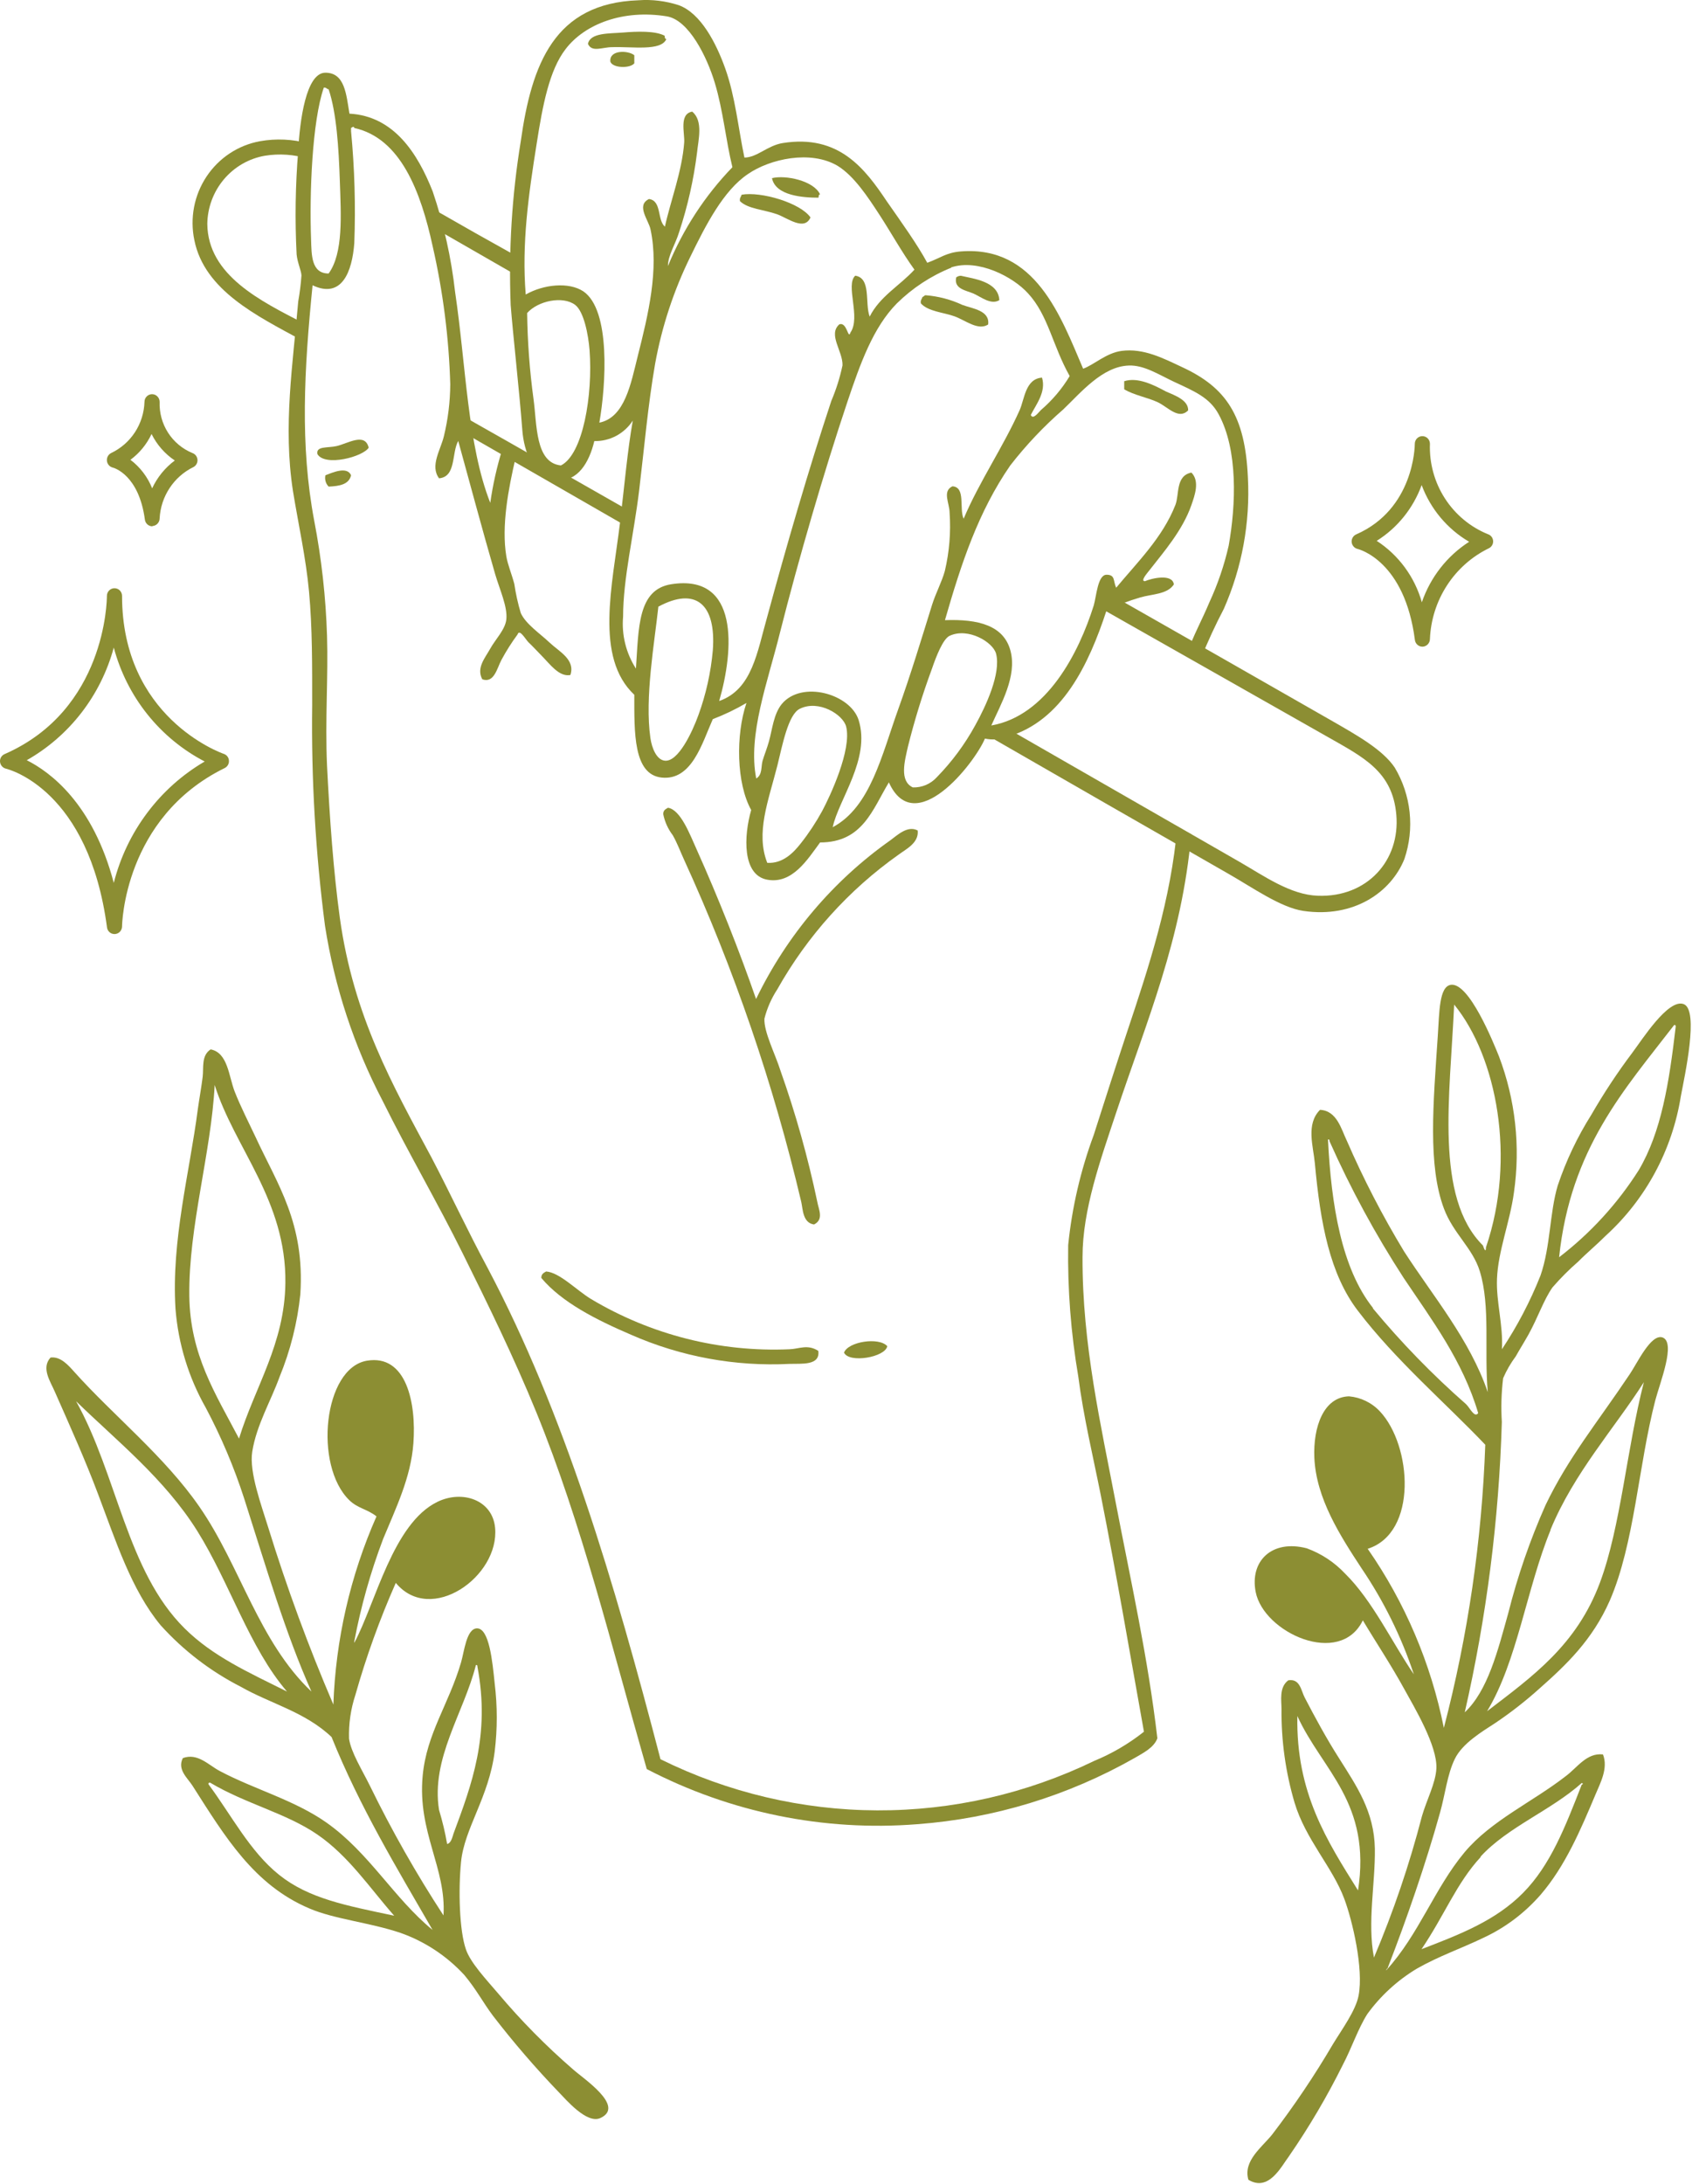 <?xml version="1.0" encoding="UTF-8"?> <svg xmlns="http://www.w3.org/2000/svg" width="68" height="87" viewBox="0 0 68 87" fill="none"> <path fill-rule="evenodd" clip-rule="evenodd" d="M63.893 69.898C64.114 70.453 63.776 71.056 63.595 71.496C62.999 72.911 62.387 74.351 61.408 75.488C60.772 76.218 59.992 76.805 59.117 77.209C58.272 77.617 57.346 77.935 56.476 78.432C55.704 78.895 55.031 79.511 54.499 80.243C54.128 80.83 53.879 81.588 53.532 82.249C52.9 83.523 52.177 84.749 51.37 85.918C51.064 86.326 50.565 87.337 49.76 86.844C49.538 86.085 50.315 85.539 50.714 85.033C51.591 83.887 52.398 82.688 53.13 81.441C53.484 80.858 54.04 80.104 54.153 79.504C54.358 78.436 53.907 76.516 53.581 75.647C53.11 74.383 52.039 73.286 51.6 71.819C51.243 70.61 51.068 69.353 51.08 68.092C51.08 67.757 50.976 67.223 51.35 66.946C51.821 66.868 51.858 67.354 52.006 67.635C52.409 68.41 52.872 69.266 53.38 70.061C54.072 71.158 54.777 72.173 54.801 73.657C54.821 75.048 54.495 76.577 54.765 77.992C55.539 76.165 56.179 74.283 56.677 72.361C56.862 71.717 57.225 71.04 57.253 70.457C57.297 69.555 56.367 68.01 55.993 67.329C55.425 66.294 54.865 65.466 54.322 64.557C53.408 66.436 50.364 65.046 50.05 63.423C49.812 62.2 50.69 61.323 52.087 61.686C52.668 61.898 53.192 62.244 53.617 62.697C54.708 63.766 55.526 65.507 56.355 66.705C55.856 65.207 55.154 63.785 54.269 62.481C53.416 61.181 52.461 59.7 52.389 58.078C52.337 56.854 52.755 55.66 53.77 55.631C54.241 55.672 54.681 55.886 55.006 56.235C56.275 57.592 56.52 61.07 54.515 61.706C56.005 63.846 57.038 66.276 57.551 68.842C58.512 65.155 59.066 61.371 59.202 57.56C57.591 55.868 55.642 54.212 54.124 52.222C53.009 50.763 52.63 48.752 52.409 46.343C52.345 45.662 52.047 44.789 52.614 44.218C53.291 44.247 53.464 44.997 53.681 45.442C54.343 46.966 55.107 48.443 55.968 49.862C57.136 51.668 58.578 53.36 59.302 55.464C59.153 53.833 59.415 52.051 58.984 50.648C58.698 49.719 57.925 49.144 57.555 48.153C56.907 46.428 57.128 43.974 57.309 41.275C57.374 40.333 57.358 39.309 57.829 39.236C58.557 39.13 59.528 41.54 59.749 42.09C60.403 43.813 60.608 45.678 60.345 47.505C60.192 48.663 59.709 49.849 59.669 50.954C59.633 51.876 59.919 52.777 59.866 53.755C60.479 52.833 60.995 51.847 61.404 50.816C61.807 49.65 61.763 48.333 62.089 47.236C62.422 46.244 62.872 45.297 63.429 44.414C63.925 43.554 64.472 42.726 65.068 41.935C65.447 41.434 66.498 39.766 67.114 40.006C67.73 40.247 67.15 42.861 66.997 43.676C66.654 45.821 65.597 47.782 64.001 49.234C63.643 49.593 63.252 49.915 62.91 50.261C62.544 50.579 62.201 50.922 61.883 51.289C61.537 51.774 61.304 52.483 60.925 53.168C60.76 53.462 60.559 53.784 60.418 54.037C60.217 54.307 60.048 54.599 59.914 54.909C59.843 55.488 59.826 56.072 59.862 56.655C59.747 60.55 59.252 64.425 58.384 68.222C59.302 67.358 59.693 65.796 60.12 64.263C60.491 62.788 60.989 61.349 61.606 59.961C62.52 58.057 63.675 56.671 64.96 54.75C65.258 54.314 65.809 53.119 66.272 53.287C66.808 53.495 66.163 55.085 65.978 55.794C65.302 58.404 65.149 61.503 64.166 63.766C63.474 65.34 62.419 66.338 61.372 67.264C60.82 67.761 60.235 68.219 59.62 68.634C59.065 68.997 58.296 69.45 57.99 70.073C57.684 70.697 57.607 71.484 57.394 72.234C56.834 74.249 56.049 76.512 55.324 78.375C55.324 78.428 55.256 78.436 55.252 78.501C56.564 77.062 57.172 75.24 58.38 73.792C59.447 72.524 61.086 71.794 62.407 70.766C62.866 70.428 63.24 69.825 63.893 69.898ZM59.109 49.621C59.133 49.69 59.226 49.968 59.23 49.694C60.438 46.151 59.665 42.11 57.962 40.023C57.797 43.672 57.176 47.705 59.109 49.621ZM62.145 50.09C63.398 49.13 64.473 47.954 65.322 46.616C66.22 45.095 66.53 43.146 66.792 40.908C66.792 40.867 66.792 40.83 66.731 40.838C64.762 43.395 62.6 45.752 62.145 50.09ZM54.724 52.129C55.859 53.496 57.099 54.771 58.433 55.941C58.59 56.088 58.771 56.508 58.92 56.3C58.3 54.208 57.08 52.602 55.952 50.918C54.825 49.183 53.836 47.36 52.993 45.466C52.993 45.429 52.993 45.389 52.932 45.397C53.061 47.998 53.472 50.534 54.724 52.108V52.129ZM61.803 60.964C60.845 63.305 60.478 66.188 59.274 68.177C61.086 66.791 62.846 65.543 63.776 63.044C64.605 60.809 64.835 57.743 65.523 55.069C64.376 56.875 62.737 58.677 61.803 60.944V60.964ZM54.128 75.333C54.676 71.819 52.699 70.534 51.712 68.369C51.652 71.435 52.908 73.36 54.128 75.313V75.333ZM59.017 73.988C58.054 75.031 57.579 76.3 56.661 77.657C58.223 77.058 59.624 76.512 60.712 75.411C61.799 74.31 62.387 72.793 63.047 71.101C63.083 71.101 63.12 71.056 63.047 71.036C61.831 72.128 60.096 72.789 59.017 73.967V73.988Z" fill="#8C8E33"></path> <path fill-rule="evenodd" clip-rule="evenodd" d="M14.121 65.454C14.975 63.859 15.659 60.699 17.435 59.835C18.434 59.35 19.63 59.761 19.734 60.867C19.916 62.811 17.169 64.748 15.776 63.064C15.136 64.511 14.598 66.001 14.166 67.525C13.981 68.086 13.895 68.675 13.912 69.266C13.985 69.804 14.44 70.53 14.742 71.142C15.612 72.925 16.592 74.652 17.677 76.312C17.794 74.42 16.638 73.009 16.847 70.754C17.004 69.058 17.89 67.9 18.377 66.232C18.506 65.796 18.591 64.883 19.014 64.875C19.497 64.875 19.626 66.167 19.718 67.072C19.828 67.973 19.828 68.883 19.718 69.784C19.485 71.611 18.51 72.838 18.377 74.179C18.265 75.309 18.309 76.911 18.571 77.665C18.748 78.191 19.376 78.86 19.847 79.411C20.765 80.501 21.767 81.517 22.843 82.448C23.245 82.811 24.941 83.92 23.93 84.385C23.386 84.634 22.553 83.639 22.271 83.353C21.345 82.39 20.471 81.376 19.654 80.316C19.251 79.782 18.997 79.272 18.506 78.685C17.803 77.923 16.927 77.346 15.954 77.005C14.745 76.597 13.312 76.459 12.33 76.034C10.119 75.097 8.972 73.18 7.671 71.142C7.478 70.84 7.055 70.501 7.288 70.045C7.876 69.825 8.315 70.326 8.758 70.558C10.139 71.292 11.746 71.716 13.03 72.626C14.721 73.825 15.708 75.635 17.242 76.891C15.812 74.416 14.343 71.998 13.216 69.205C12.161 68.202 10.767 67.871 9.592 67.199C8.391 66.586 7.31 65.757 6.403 64.752C5.235 63.342 4.615 61.388 3.91 59.529C3.387 58.139 2.799 56.838 2.187 55.452C2.014 55.044 1.631 54.51 2.014 54.086C2.416 54.033 2.727 54.396 2.968 54.665C4.53 56.406 6.556 58.02 7.945 60.026C9.58 62.383 10.3 65.388 12.414 67.394C11.363 65.038 10.63 62.502 9.733 59.704C9.33 58.455 8.817 57.245 8.203 56.088C7.517 54.88 7.104 53.533 6.995 52.145C6.825 49.417 7.558 46.718 7.884 44.198C7.941 43.79 8.025 43.33 8.078 42.905C8.122 42.547 8.017 42.053 8.396 41.809C9.084 41.939 9.117 42.881 9.354 43.489C9.592 44.096 9.91 44.712 10.184 45.295C11.057 47.187 12.156 48.728 11.971 51.566C11.854 52.699 11.574 53.809 11.142 54.86C10.796 55.819 10.224 56.773 10.055 57.833C9.922 58.648 10.425 59.986 10.695 60.867C11.435 63.26 12.3 65.612 13.288 67.912C13.379 65.324 13.962 62.778 15.007 60.414C14.633 60.12 14.258 60.096 13.924 59.77C12.499 58.383 12.893 54.506 14.625 54.212C16.199 53.947 16.598 55.896 16.477 57.507C16.376 58.873 15.78 60.08 15.269 61.319C14.768 62.641 14.384 64.006 14.121 65.397V65.454ZM7.546 51.627C7.574 53.988 8.601 55.545 9.527 57.315C10.159 55.252 11.347 53.543 11.375 51.113C11.416 47.823 9.342 45.731 8.557 43.227C8.416 45.943 7.514 48.867 7.546 51.627ZM7.357 64.875C8.48 65.988 9.873 66.612 11.44 67.394C9.93 65.633 9.169 63.085 7.864 60.997C6.56 58.909 4.615 57.372 3.033 55.827C4.679 58.779 5.054 62.595 7.357 64.875ZM17.5 72.112C17.635 72.556 17.743 73.008 17.822 73.466C17.979 73.437 18.031 73.197 18.075 73.058C18.796 71.117 19.549 69.135 19.03 66.404C19.03 66.367 19.03 66.326 18.969 66.338C18.486 68.251 17.169 70.057 17.5 72.112ZM11.122 74.693C12.302 75.639 13.779 75.916 15.712 76.324C14.742 75.223 13.9 73.947 12.652 73.091C11.404 72.234 9.789 71.867 8.376 71.023C8.339 71.023 8.299 71.023 8.311 71.089C9.217 72.308 9.962 73.767 11.122 74.693Z" fill="#8C8E33"></path> <path fill-rule="evenodd" clip-rule="evenodd" d="M20.818 17.124C20.882 17.989 21.249 19.049 22.223 19.126C23.029 19.187 23.483 18.433 23.689 17.573C23.992 17.58 24.292 17.508 24.56 17.366C24.828 17.223 25.056 17.014 25.223 16.757C25.014 17.919 24.889 19.355 24.712 20.835C24.41 23.326 23.697 26.192 25.283 27.681C25.283 29.173 25.239 30.857 26.37 30.979C27.578 31.106 27.981 29.617 28.412 28.651C28.876 28.474 29.324 28.259 29.753 28.007C29.322 29.283 29.35 31.208 29.942 32.272C29.644 33.303 29.58 34.865 30.582 35.048C31.585 35.232 32.193 34.233 32.688 33.564C34.391 33.564 34.782 32.239 35.43 31.171C36.457 33.45 38.844 30.417 39.259 29.426C39.558 29.489 39.868 29.465 40.153 29.356C42.34 28.729 43.403 26.462 44.107 24.317C44.54 24.109 44.988 23.937 45.448 23.803C45.919 23.664 46.527 23.685 46.789 23.285C46.736 22.841 45.899 23.041 45.637 23.155C45.436 23.155 45.738 22.824 45.83 22.702C46.378 21.997 47.135 21.136 47.489 20.121C47.618 19.746 47.832 19.175 47.489 18.828C46.849 18.955 47.014 19.709 46.849 20.121C46.338 21.426 45.303 22.433 44.49 23.416C44.365 23.146 44.461 22.898 44.107 22.898C43.753 22.898 43.704 23.75 43.596 24.121C43 26.017 41.723 28.517 39.513 28.904C39.891 28.056 40.544 26.943 40.278 25.931C40.012 24.92 38.998 24.659 37.665 24.708C38.321 22.425 38.998 20.386 40.266 18.547C40.898 17.733 41.608 16.983 42.384 16.309C43.072 15.652 43.942 14.592 45.001 14.563C45.597 14.543 46.169 14.914 46.789 15.208C47.594 15.583 48.21 15.832 48.572 16.5C49.35 17.927 49.265 20.109 48.975 21.736C48.799 22.514 48.541 23.271 48.206 23.995C47.916 24.692 47.538 25.373 47.348 25.964C47.526 26.045 47.7 26.137 47.868 26.237C48.139 25.561 48.444 24.9 48.782 24.256C49.506 22.612 49.835 20.817 49.74 19.02C49.631 16.574 48.883 15.444 47.123 14.629C46.366 14.274 45.585 13.866 44.707 13.98C44.091 14.062 43.608 14.535 43.173 14.69C42.279 12.602 41.273 9.785 38.301 10.017C37.721 10.062 37.496 10.274 36.96 10.47C36.557 9.728 35.95 8.884 35.349 8.023C34.476 6.719 33.441 5.344 31.202 5.699C30.59 5.797 30.18 6.274 29.672 6.278C29.422 5.084 29.31 3.856 28.907 2.727C28.549 1.724 27.937 0.529 27.055 0.207C26.535 0.038 25.989 -0.029 25.444 0.011C22.102 0.129 21.192 2.543 20.758 5.626C20.404 7.781 20.27 9.967 20.355 12.15C20.439 13.251 20.709 15.665 20.818 17.124ZM22.352 18.543C21.329 18.433 21.406 16.912 21.265 15.893C21.111 14.759 21.026 13.616 21.011 12.472C21.446 11.982 22.433 11.779 22.924 12.146C23.27 12.407 23.451 13.324 23.5 13.956C23.633 15.726 23.242 18.111 22.352 18.547V18.543ZM28.412 25.915C28.333 26.797 28.139 27.665 27.836 28.496C27.59 29.173 27.031 30.368 26.495 30.306C26.165 30.27 25.98 29.793 25.924 29.401C25.694 27.795 26.089 25.597 26.242 24.17C27.723 23.371 28.553 24.056 28.412 25.915ZM31.919 33.601C31.629 33.972 31.202 34.416 30.582 34.376C30.115 33.181 30.622 31.929 30.985 30.502C31.186 29.687 31.416 28.463 31.879 28.239C32.632 27.864 33.606 28.468 33.727 28.949C33.956 29.866 33.091 31.713 32.773 32.309C32.525 32.763 32.239 33.196 31.919 33.601ZM37.85 25.332C38.583 24.989 39.577 25.577 39.702 26.041C39.907 26.824 39.3 28.125 38.873 28.896C38.459 29.653 37.944 30.348 37.343 30.963C37.222 31.097 37.073 31.203 36.908 31.274C36.742 31.344 36.564 31.377 36.384 31.371C35.837 31.114 36.062 30.315 36.191 29.74C36.454 28.688 36.774 27.652 37.149 26.637C37.314 26.156 37.584 25.458 37.85 25.332ZM37.914 10.653C38.985 10.299 40.383 11.028 40.978 11.689C41.784 12.562 41.949 13.76 42.637 14.983C42.329 15.494 41.941 15.951 41.49 16.337C41.409 16.411 41.176 16.745 41.087 16.533C41.289 16.125 41.707 15.62 41.534 15.045C40.87 15.094 40.838 15.897 40.644 16.337C39.988 17.805 39.034 19.191 38.41 20.667C38.224 20.26 38.502 19.407 37.963 19.375C37.548 19.571 37.85 20.052 37.85 20.423C37.905 21.203 37.841 21.987 37.661 22.747C37.54 23.187 37.298 23.628 37.149 24.105C36.722 25.479 36.292 26.898 35.809 28.239C35.144 30.086 34.697 32.154 33.191 32.957C33.421 31.864 34.705 30.237 34.226 28.692C33.896 27.644 31.959 27.093 31.162 28.048C30.832 28.455 30.784 29.063 30.651 29.532C30.578 29.805 30.465 30.074 30.397 30.306C30.328 30.539 30.397 30.865 30.143 31.016C29.797 29.275 30.602 27.175 31.09 25.201C31.83 22.274 32.845 18.788 33.771 16.027C34.295 14.466 34.806 13.043 35.748 12.088C36.372 11.474 37.109 10.99 37.918 10.665L37.914 10.653ZM29.817 6.931C30.691 6.331 32.309 5.968 33.389 6.608C34.049 7.016 34.597 7.856 35.047 8.545C35.498 9.234 35.95 10.054 36.449 10.743C35.869 11.379 35.072 11.803 34.665 12.614C34.464 12.088 34.737 11.077 34.089 10.984C33.687 11.355 34.319 12.639 33.9 13.246C33.803 13.56 33.767 12.806 33.453 12.924C32.994 13.332 33.598 13.989 33.582 14.555C33.479 15.042 33.33 15.517 33.135 15.974C32.233 18.698 31.355 21.724 30.582 24.57C30.18 25.972 29.986 27.469 28.666 27.929C29.258 25.891 29.471 22.849 26.753 23.277C25.416 23.489 25.46 25.006 25.348 26.637C24.954 26.025 24.773 25.297 24.836 24.57C24.836 23.045 25.263 21.308 25.477 19.53C25.678 17.862 25.827 16.137 26.113 14.49C26.382 13.009 26.855 11.573 27.518 10.225C28.13 8.969 28.839 7.583 29.817 6.931ZM21.394 5.707C21.631 4.186 21.897 2.796 22.541 1.96C23.31 0.949 24.849 0.37 26.576 0.651C27.462 0.794 28.186 2.282 28.492 3.302C28.827 4.415 28.927 5.573 29.193 6.662C28.097 7.797 27.225 9.134 26.624 10.6C26.624 10.172 26.918 9.744 27.071 9.243C27.411 8.214 27.65 7.154 27.784 6.078C27.832 5.585 28.041 4.814 27.59 4.447C27.059 4.541 27.297 5.308 27.272 5.671C27.188 6.825 26.717 8.04 26.503 9.03C26.189 8.77 26.383 7.991 25.867 7.93C25.336 8.186 25.867 8.782 25.932 9.153C26.27 10.743 25.839 12.533 25.42 14.188C25.146 15.285 24.905 16.635 23.89 16.839C24.152 15.342 24.349 12.354 23.25 11.607C22.67 11.224 21.663 11.33 20.955 11.734C20.79 9.707 21.068 7.746 21.394 5.707Z" fill="#8C8E33"></path> <path fill-rule="evenodd" clip-rule="evenodd" d="M43.149 50.077C43.149 48.19 43.87 46.196 44.49 44.328C45.698 40.695 47.115 37.421 47.481 33.242C47.293 33.141 47.108 33.035 46.926 32.924C46.676 35.835 45.802 38.489 44.937 41.078C44.498 42.4 44.047 43.806 43.596 45.217C43.072 46.631 42.729 48.106 42.577 49.608C42.55 51.362 42.685 53.115 42.98 54.844C43.185 56.438 43.572 58.041 43.874 59.557C44.502 62.73 45.009 65.71 45.597 68.993C44.993 69.472 44.327 69.863 43.616 70.155C40.916 71.464 37.958 72.138 34.964 72.127C31.97 72.116 29.017 71.419 26.326 70.089C24.474 62.982 22.501 56.312 19.437 50.518C18.632 49.025 17.947 47.541 17.202 46.122C15.644 43.219 14.094 40.499 13.546 36.573C13.289 34.693 13.143 32.642 13.035 30.502C12.954 28.654 13.087 26.938 13.035 25.331C12.987 23.791 12.816 22.257 12.524 20.744C11.956 17.735 12.121 14.746 12.459 11.366C13.631 11.921 14.037 10.816 14.122 9.686C14.178 8.2 14.134 6.711 13.993 5.23V5.099C14.05 5.059 14.106 5.022 14.122 5.099C15.966 5.507 16.771 7.623 17.247 9.817C17.659 11.62 17.893 13.459 17.947 15.309C17.943 16.006 17.858 16.7 17.694 17.376C17.565 17.919 17.13 18.559 17.5 19.056C18.189 18.999 17.995 18.049 18.265 17.568C18.708 19.174 19.227 21.115 19.735 22.869C19.912 23.476 20.238 24.177 20.182 24.679C20.137 25.087 19.747 25.47 19.542 25.841C19.336 26.212 18.978 26.612 19.224 27.064C19.699 27.236 19.815 26.608 19.988 26.29C20.178 25.937 20.392 25.599 20.629 25.278C20.709 25.03 20.951 25.486 21.076 25.601C21.201 25.715 21.422 25.955 21.583 26.118C21.925 26.461 22.284 26.979 22.735 26.893C22.94 26.277 22.288 25.963 21.905 25.601C21.523 25.238 20.963 24.871 20.758 24.426C20.644 24.046 20.558 23.657 20.5 23.264C20.403 22.893 20.238 22.498 20.182 22.167C19.98 20.944 20.266 19.472 20.548 18.253C20.436 18.256 20.326 18.225 20.231 18.164C20.136 18.103 20.062 18.015 20.017 17.91C19.803 18.605 19.644 19.315 19.542 20.035C18.632 17.727 18.575 14.555 18.14 11.635C17.987 10.27 17.687 8.926 17.247 7.627C16.642 6.098 15.696 4.626 13.929 4.528C13.8 3.762 13.748 2.897 12.97 2.897C12.193 2.897 11.948 4.826 11.887 6C11.774 7.376 11.752 8.757 11.823 10.135C11.855 10.465 12.008 10.779 12.016 10.975C11.991 11.322 11.948 11.668 11.887 12.011C11.678 14.481 11.275 16.977 11.678 19.57C11.899 20.924 12.193 22.22 12.318 23.574C12.451 25.034 12.443 26.489 12.443 28.096C12.405 31.034 12.576 33.97 12.954 36.883C13.335 39.322 14.111 41.681 15.253 43.863C16.28 45.935 17.436 47.904 18.442 49.935C19.449 51.965 20.484 54.077 21.378 56.267C23.194 60.719 24.333 65.433 25.779 70.481C29.102 72.212 32.836 72.973 36.562 72.678C39.611 72.452 42.573 71.549 45.239 70.032C45.573 69.837 46 69.624 46.132 69.254C45.754 66.024 45.081 63.039 44.474 59.875C43.89 56.809 43.133 53.563 43.149 50.077ZM12.906 3.493C13.011 3.472 13.019 3.554 13.099 3.558C13.413 4.488 13.502 5.894 13.546 7.228C13.591 8.561 13.691 10.082 13.099 10.897C12.407 10.897 12.419 10.163 12.399 9.544C12.33 7.697 12.443 4.83 12.906 3.493Z" fill="#8C8E33"></path> <path fill-rule="evenodd" clip-rule="evenodd" d="M26.496 1.426C26.496 1.5 26.496 1.541 26.56 1.557C26.347 2.05 25.195 1.85 24.394 1.879C24.011 1.879 23.589 2.099 23.436 1.748C23.524 1.296 24.293 1.341 24.837 1.296C25.38 1.251 26.125 1.222 26.496 1.426Z" fill="#8C8E33"></path> <path fill-rule="evenodd" clip-rule="evenodd" d="M25.283 2.201V2.523C25.118 2.731 24.422 2.719 24.329 2.458C24.273 1.977 25.042 2.001 25.283 2.201Z" fill="#8C8E33"></path> <path fill-rule="evenodd" clip-rule="evenodd" d="M32.688 7.746C32.624 7.746 32.636 7.823 32.624 7.876C32.008 7.876 30.912 7.799 30.771 7.098C31.311 6.963 32.438 7.199 32.688 7.746Z" fill="#8C8E33"></path> <path fill-rule="evenodd" clip-rule="evenodd" d="M32.306 8.663C32.06 9.218 31.392 8.684 30.965 8.533C30.458 8.354 29.813 8.325 29.495 8.015C29.471 7.881 29.54 7.844 29.56 7.758C30.333 7.62 31.899 8.08 32.306 8.663Z" fill="#8C8E33"></path> <path fill-rule="evenodd" clip-rule="evenodd" d="M39.833 11.958C39.507 12.162 39.104 11.831 38.814 11.701C38.524 11.57 38.009 11.521 38.113 11.053C38.167 11.009 38.234 10.986 38.303 10.987C38.77 11.102 39.792 11.199 39.833 11.958Z" fill="#8C8E33"></path> <path fill-rule="evenodd" clip-rule="evenodd" d="M39.387 12.929C38.985 13.186 38.485 12.762 38.047 12.603C37.608 12.444 37.004 12.415 36.706 12.089C36.678 11.95 36.75 11.918 36.77 11.828C36.822 11.828 36.834 11.763 36.899 11.763C37.406 11.803 37.903 11.934 38.364 12.15C38.775 12.301 39.46 12.37 39.387 12.929Z" fill="#8C8E33"></path> <path fill-rule="evenodd" clip-rule="evenodd" d="M47.359 16.349C46.981 16.737 46.554 16.219 46.151 16.027C45.749 15.836 45.201 15.746 44.81 15.51V15.188C45.35 15.016 45.974 15.33 46.469 15.595C46.84 15.758 47.367 15.942 47.359 16.349Z" fill="#8C8E33"></path> <path fill-rule="evenodd" clip-rule="evenodd" d="M14.695 17.837C14.465 18.2 12.959 18.6 12.653 18.094C12.585 17.764 13.056 17.854 13.418 17.772C13.873 17.666 14.55 17.221 14.695 17.837Z" fill="#8C8E33"></path> <path fill-rule="evenodd" clip-rule="evenodd" d="M13.993 18.935C13.909 19.306 13.526 19.367 13.1 19.387C13.042 19.329 13 19.257 12.978 19.178C12.955 19.099 12.953 19.015 12.971 18.935C13.232 18.837 13.832 18.56 13.993 18.935Z" fill="#8C8E33"></path> <path fill-rule="evenodd" clip-rule="evenodd" d="M30.136 39.802C31.362 37.266 33.206 35.088 35.495 33.474C35.781 33.262 36.18 32.879 36.578 33.087C36.635 33.584 36.107 33.833 35.813 34.053C33.829 35.456 32.179 37.289 30.981 39.419C30.748 39.775 30.575 40.168 30.47 40.581C30.438 41.103 30.909 42.016 31.106 42.648C31.712 44.357 32.203 46.105 32.576 47.88C32.628 48.181 32.85 48.581 32.447 48.785C31.992 48.72 32.004 48.173 31.936 47.88C30.83 43.19 29.266 38.624 27.265 34.249C27.108 33.906 26.999 33.601 26.818 33.279C26.629 33.032 26.498 32.745 26.436 32.438C26.436 32.275 26.532 32.239 26.625 32.182C27.136 32.259 27.507 33.27 27.776 33.861C28.626 35.754 29.492 37.939 30.136 39.802Z" fill="#8C8E33"></path> <path fill-rule="evenodd" clip-rule="evenodd" d="M32.617 53.821C32.697 54.417 31.94 54.323 31.469 54.339C29.303 54.449 27.141 54.051 25.152 53.177C23.755 52.578 22.39 51.885 21.576 50.914C21.576 50.751 21.677 50.71 21.769 50.657C22.309 50.698 22.977 51.403 23.557 51.754C25.948 53.182 28.696 53.877 31.469 53.756C31.848 53.744 32.19 53.544 32.617 53.821Z" fill="#8C8E33"></path> <path fill-rule="evenodd" clip-rule="evenodd" d="M35.366 53.633C35.285 54.078 33.84 54.322 33.643 53.89C33.8 53.454 35.032 53.258 35.366 53.633Z" fill="#8C8E33"></path> <path fill-rule="evenodd" clip-rule="evenodd" d="M55.592 30.579C55.113 29.866 54.074 29.287 53.176 28.769C50.14 27.032 47.114 25.306 44.096 23.591C44.042 23.812 43.972 24.029 43.887 24.239L52.914 29.356C54.348 30.172 55.507 30.735 55.656 32.459C55.817 34.286 54.489 35.758 52.532 35.688C51.433 35.652 50.382 34.898 49.403 34.335L40.17 29.034C39.912 29.151 39.642 29.242 39.365 29.303C42.538 31.13 45.735 32.965 48.956 34.808C49.923 35.358 51.042 36.157 51.952 36.292C53.965 36.586 55.447 35.546 55.978 34.225C56.182 33.626 56.253 32.989 56.186 32.358C56.119 31.729 55.916 31.121 55.592 30.579Z" fill="#8C8E33"></path> <path fill-rule="evenodd" clip-rule="evenodd" d="M17.227 8.305C17.275 8.57 17.311 8.831 17.335 9.1L20.713 11.041C20.695 10.785 20.695 10.529 20.713 10.274C19.538 9.622 18.382 8.969 17.227 8.305Z" fill="#8C8E33"></path> <path fill-rule="evenodd" clip-rule="evenodd" d="M18.627 16.676C18.684 16.912 18.727 17.152 18.756 17.393L25.098 21.039C25.1 20.82 25.116 20.602 25.146 20.386C22.988 19.163 20.821 17.915 18.627 16.676Z" fill="#8C8E33"></path> <path fill-rule="evenodd" clip-rule="evenodd" d="M12.08 12.867C10.417 12.003 8.283 10.979 8.263 8.92C8.272 8.268 8.507 7.639 8.926 7.143C9.345 6.647 9.922 6.315 10.558 6.205C11.136 6.111 11.729 6.153 12.289 6.327V6.233C12.289 6.074 12.289 5.911 12.289 5.736C12.289 5.736 12.289 5.736 12.289 5.715C11.662 5.543 11.005 5.512 10.364 5.626C9.934 5.704 9.523 5.869 9.156 6.111C8.79 6.354 8.475 6.668 8.231 7.036C7.987 7.404 7.818 7.817 7.735 8.252C7.652 8.688 7.656 9.135 7.747 9.569C8.15 11.575 10.264 12.594 11.991 13.536C12.003 13.311 12.032 13.087 12.08 12.867Z" fill="#8C8E33"></path> <path d="M4.563 37.213C4.49 37.214 4.419 37.187 4.364 37.138C4.309 37.089 4.274 37.022 4.265 36.948C3.537 31.472 0.368 30.657 0.235 30.624C0.173 30.609 0.117 30.575 0.075 30.526C0.033 30.477 0.007 30.415 0.001 30.351C-0.005 30.287 0.01 30.223 0.042 30.168C0.075 30.113 0.124 30.07 0.182 30.045C4.209 28.284 4.261 23.929 4.261 23.741C4.261 23.66 4.293 23.582 4.35 23.525C4.406 23.468 4.483 23.436 4.563 23.436C4.643 23.436 4.72 23.468 4.777 23.525C4.833 23.582 4.865 23.66 4.865 23.741C4.865 28.561 8.759 29.98 8.924 30.037C8.98 30.056 9.03 30.092 9.066 30.14C9.102 30.188 9.123 30.246 9.125 30.306C9.129 30.366 9.116 30.427 9.085 30.479C9.055 30.532 9.01 30.573 8.956 30.6C4.93 32.577 4.865 36.867 4.865 36.907C4.865 36.985 4.836 37.06 4.784 37.117C4.732 37.173 4.66 37.208 4.583 37.213H4.563ZM1.056 30.282C2.01 30.759 3.706 32.023 4.535 35.175C4.791 34.165 5.243 33.217 5.866 32.387C6.488 31.556 7.267 30.86 8.159 30.339C7.276 29.88 6.498 29.239 5.873 28.457C5.249 27.676 4.794 26.771 4.535 25.8C4.279 26.746 3.839 27.63 3.242 28.401C2.644 29.173 1.901 29.816 1.056 30.294V30.282Z" fill="#8C8E33"></path> <path d="M56.694 25.764C56.622 25.764 56.551 25.737 56.497 25.688C56.442 25.64 56.406 25.572 56.397 25.499C55.994 22.364 54.186 21.887 54.11 21.87C54.048 21.855 53.992 21.82 53.95 21.771C53.908 21.722 53.882 21.661 53.876 21.597C53.871 21.533 53.886 21.47 53.918 21.415C53.95 21.36 53.999 21.317 54.057 21.291C56.356 20.284 56.393 17.789 56.393 17.683C56.393 17.602 56.424 17.524 56.481 17.466C56.538 17.409 56.614 17.377 56.694 17.377C56.775 17.377 56.852 17.409 56.908 17.466C56.965 17.524 56.996 17.602 56.996 17.683C56.969 18.451 57.176 19.209 57.59 19.853C58.004 20.497 58.603 20.997 59.308 21.283C59.365 21.302 59.416 21.337 59.453 21.386C59.49 21.434 59.511 21.492 59.515 21.553C59.519 21.614 59.504 21.675 59.472 21.727C59.441 21.779 59.395 21.821 59.34 21.846C58.663 22.177 58.087 22.688 57.675 23.324C57.262 23.96 57.028 24.698 56.996 25.458C56.996 25.536 56.966 25.61 56.914 25.667C56.862 25.723 56.791 25.758 56.715 25.764H56.694ZM54.875 21.548C55.748 22.115 56.388 22.985 56.674 23.995C57.015 22.999 57.68 22.149 58.559 21.585C57.689 21.076 57.021 20.278 56.666 19.326C56.331 20.248 55.7 21.031 54.875 21.548Z" fill="#8C8E33"></path> <path d="M6.073 20.969C6 20.969 5.93 20.942 5.875 20.893C5.82 20.844 5.784 20.777 5.775 20.704C5.537 18.914 4.535 18.637 4.494 18.629C4.433 18.614 4.378 18.58 4.336 18.532C4.295 18.485 4.269 18.425 4.262 18.362C4.255 18.299 4.267 18.235 4.297 18.179C4.327 18.123 4.374 18.078 4.43 18.05C4.816 17.867 5.144 17.58 5.379 17.221C5.614 16.861 5.745 16.442 5.759 16.011C5.759 15.93 5.79 15.852 5.847 15.795C5.904 15.737 5.981 15.705 6.061 15.705C6.141 15.705 6.218 15.737 6.274 15.795C6.331 15.852 6.363 15.93 6.363 16.011C6.347 16.446 6.465 16.875 6.699 17.24C6.933 17.604 7.273 17.887 7.671 18.05C7.727 18.07 7.776 18.106 7.812 18.154C7.847 18.202 7.868 18.26 7.872 18.32C7.875 18.38 7.861 18.44 7.831 18.492C7.801 18.544 7.757 18.586 7.703 18.612C7.321 18.8 6.994 19.088 6.759 19.447C6.523 19.805 6.386 20.221 6.363 20.651C6.363 20.729 6.334 20.803 6.281 20.86C6.229 20.917 6.157 20.952 6.081 20.957L6.073 20.969ZM5.199 18.319C5.585 18.61 5.885 19.004 6.065 19.456C6.269 19.016 6.579 18.635 6.967 18.347C6.572 18.083 6.253 17.719 6.041 17.291C5.849 17.7 5.56 18.053 5.199 18.319Z" fill="#8C8E33"></path> </svg> 